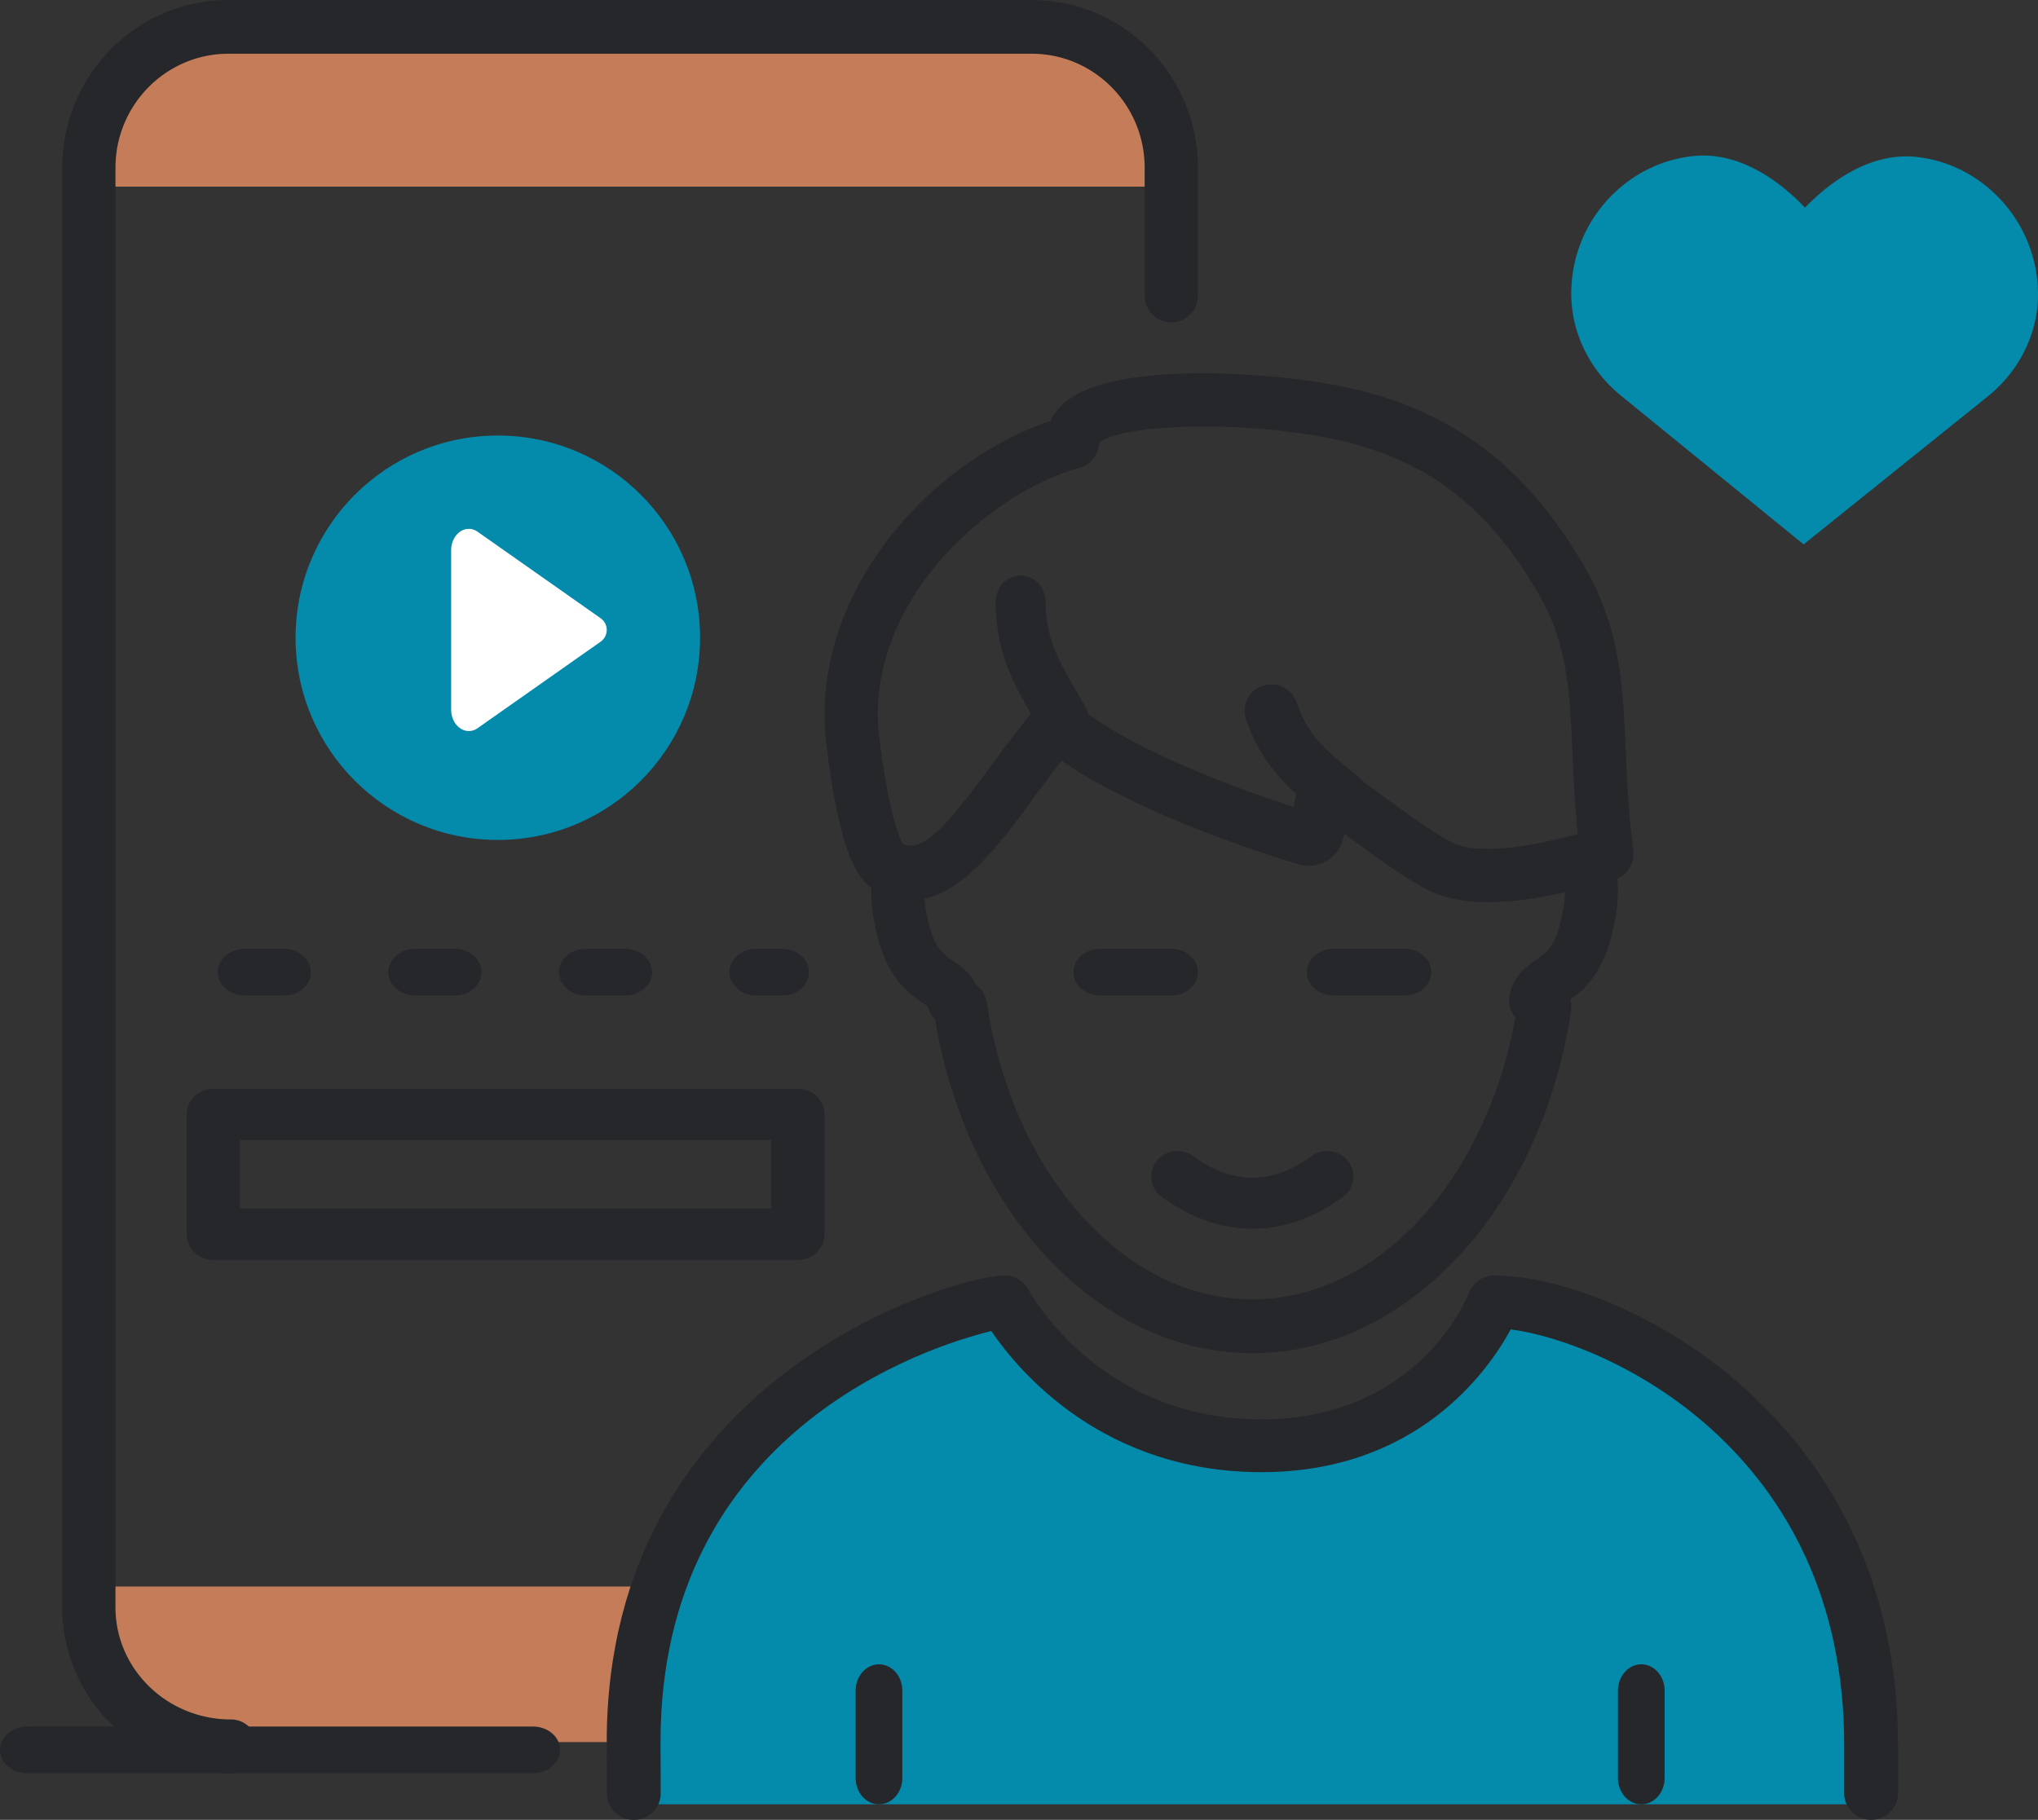 <svg xmlns="http://www.w3.org/2000/svg" width="262" height="234" viewBox="0 0 131 117"><rect x="0" y="0" width="131" height="117" fill="#333333" stroke="none"/><g><g><g><path fill="#c57c59" d="M42.03 112H12.944C8.366 112 5 108.387 5 103.904V102h38c-.582 3.422-.97 6.834-.97 10"/></g><g><path fill="#c57c59" d="M67.092 2H13.064C9.163 2 6 5.312 6 9.4V12h70v-.669C76 6.178 72.011 2 67.092 2"/></g><g><path fill="#26272a" d="M14.836 114C8.86 114 4 109.219 4 103.342V10.779C4 4.835 8.79 0 14.679 0H66.32C72.21 0 77 4.835 77 10.78V19a1.72 1.72 0 0 1-1.71 1.727A1.72 1.72 0 0 1 73.577 19v-8.22c0-4.04-3.255-7.325-7.257-7.325H14.68c-4 0-7.257 3.285-7.257 7.324v92.563c0 3.971 3.326 7.203 7.414 7.203.944 0 1.71.774 1.71 1.728a1.72 1.72 0 0 1-1.71 1.727"/></g><g><path fill="#26272a" d="M34.258 114H1.742C.78 114 0 113.328 0 112.5s.78-1.5 1.742-1.5h32.516c.962 0 1.742.672 1.742 1.5s-.78 1.5-1.742 1.5"/></g><g><path fill="#048aab" d="M119 116v-3.187C119 91.071 100.672 84 94.949 84c0 0-3.423 9.36-14.87 9.36-11.505 0-16.396-9.36-16.396-9.36C61.012 84 40 89.927 40 112.614l.013 3.386H119"/></g><g><path fill="#26272a" d="M56.5 116c-.828 0-1.5-.756-1.5-1.688v-5.624c0-.932.672-1.688 1.5-1.688s1.5.756 1.5 1.688v5.624c0 .932-.672 1.688-1.5 1.688"/></g><g><path fill="#26272a" d="M105.5 116c-.828 0-1.5-.756-1.5-1.688v-5.624c0-.932.672-1.688 1.5-1.688s1.5.756 1.5 1.688v5.624c0 .932-.672 1.688-1.5 1.688"/></g><g><path fill="#26272a" d="M120.271 117c-.954 0-1.729-.76-1.729-1.697v-3.125c0-19.113-15.434-25.94-21.435-26.709-1.48 2.724-6.042 9.177-16.024 9.177-10.148 0-15.57-6.436-17.364-9.072-4.074.99-21.261 6.465-21.261 26.406l.012 3.317c.004.937-.767 1.7-1.722 1.703h-.006c-.952 0-1.726-.756-1.73-1.69L39 111.987C39 88.33 61.538 82 64.575 82c.643 0 1.235.352 1.532.912.182.336 4.63 8.34 14.976 8.34 10.199 0 13.317-8.056 13.347-8.137.25-.67.898-1.115 1.624-1.115C103.69 82 122 90.684 122 112.178v3.125c0 .937-.775 1.697-1.729 1.697"/></g><g><path fill="#26272a" d="M91.812 57.234c-1.393-.697-3.214-2.03-4.678-3.1-.23-.17-.478-.351-.718-.525-.129.609-.396 1.25-1.031 1.677-.334.225-1.043.556-2.039.248-3.893-1.205-10.68-3.577-15.105-6.627-.613.777-1.215 1.595-1.804 2.394-2.792 3.797-5.947 8.095-9.94 6.018-1.62-.539-2.623-3.384-3.375-9.412-1.176-9.395 6.339-18.12 14.39-20.84.201-.434.508-.831.907-1.173 3.222-2.752 13.386-1.92 17.527-1.117 7.098 1.376 11.994 4.957 15.876 11.61 2.328 3.989 2.49 7.619 2.679 11.823.084 1.898.18 4.05.485 6.487a1.714 1.714 0 0 1-1.364 1.894c-.165.033-.437.108-.793.204-1.651.445-4.478 1.205-7.155 1.205-1.39 0-2.738-.205-3.862-.766zm-6.307-7.852c.206 0 .416.028.629.08.618.157 1.26.612 3.026 1.904 1.36.996 3.052 2.234 4.186 2.8 1.936.969 6.026-.004 8.07-.543-.193-1.95-.271-3.689-.342-5.26-.182-4.058-.313-6.99-2.215-10.248-3.385-5.802-7.443-8.783-13.565-9.972-6.119-1.184-13.54-.795-14.643.345a1.715 1.715 0 0 1-1.258 1.588c-5.944 1.639-13.946 8.782-12.868 17.404.605 4.843 1.283 6.378 1.502 6.768 1.342.69 3.109-1.528 5.647-4.978.95-1.291 1.933-2.627 2.996-3.846a1.714 1.714 0 0 1 2.39-.19c2.619 2.18 7.719 4.578 14.107 6.647.086-.724.291-1.55 1.05-2.093a2.192 2.192 0 0 1 1.288-.406z"/></g><g><path fill="#26272a" d="M86.286 53c-.438 0-.876-.165-1.211-.495-.22-.217-.494-.43-.79-.67-1.256-1.009-3.154-2.533-4.196-5.613a1.68 1.68 0 0 1 1.082-2.134c.898-.297 1.87.183 2.168 1.066.73 2.153 1.995 3.17 3.113 4.07.396.316.752.609 1.046.896.67.66.67 1.727 0 2.385-.335.33-.773.495-1.212.495"/></g><g><path fill="#26272a" d="M68.396 48c-.554 0-1.092-.3-1.39-.836a53.341 53.341 0 0 0-.593-1.035C65.227 44.09 64 41.984 64 38.677c0-.926.719-1.677 1.605-1.677s1.605.751 1.605 1.677c0 2.366.859 3.842 1.946 5.709.21.36.42.723.628 1.097.444.801.182 1.827-.584 2.291-.254.153-.53.226-.804.226"/></g><g><path fill="#048aab" d="M32 28c-7.18 0-13 5.82-13 12.999C19 48.179 24.82 54 32 54s13-5.82 13-13.001C45 33.819 39.18 28 32 28"/></g><g><path fill="#fff" d="M38.613 39.75a.92.92 0 0 1 0 1.5l-7.909 5.562c-.758.533-1.704-.132-1.704-1.198V35.386c0-1.066.946-1.731 1.704-1.198l3.635 2.557 4.274 3.005"/></g><g><path fill="#26272a" d="M13.708 81C12.765 81 12 80.26 12 79.35v-7.7c0-.91.765-1.65 1.708-1.65h37.584c.943 0 1.708.74 1.708 1.65v7.7c0 .91-.765 1.65-1.708 1.65zm1.709-3.3h34.156v-4.4H15.417z"/></g><g><path fill="#26272a" d="M48.612 64c-.953 0-1.727-.672-1.727-1.5s.774-1.5 1.727-1.5h1.66c.954 0 1.728.672 1.728 1.5s-.774 1.5-1.727 1.5zm-8.425 0h-2.534c-.955 0-1.73-.672-1.73-1.5s.775-1.5 1.73-1.5h2.534c.956 0 1.73.672 1.73 1.5s-.774 1.5-1.73 1.5zm-10.961 0h-2.533c-.957 0-1.73-.672-1.73-1.5s.773-1.5 1.73-1.5h2.533c.955 0 1.73.672 1.73 1.5s-.775 1.5-1.73 1.5zm-10.97 0h-2.529C14.774 64 14 63.328 14 62.5s.774-1.5 1.727-1.5h2.529c.953 0 1.727.672 1.727 1.5S19.21 64 18.256 64z"/></g><g><path fill="#26272a" d="M61.297 66c-.796 0-1.509-.546-1.667-1.334l1.67-.317-1.671.315c-.003.027-.186-.09-.325-.185-.83-.567-2.22-1.516-2.907-4.286-.35-1.42-.47-2.671-.354-3.718.1-.907.94-1.564 1.873-1.465.936.097 1.61.911 1.51 1.818-.052.462-.045 1.285.28 2.595.385 1.555.927 1.926 1.556 2.354.577.395 1.452.991 1.706 2.255.181.894-.42 1.761-1.342 1.936-.11.022-.221.032-.329.032"/></g><g><path fill="#26272a" d="M98.698 66c-.114 0-.23-.011-.347-.034-.922-.176-1.498-1.092-1.318-1.99.255-1.27 1.127-1.87 1.706-2.267.628-.43 1.17-.802 1.556-2.367.456-1.853.3-2.761.167-3.137-.307-.865.162-1.811 1.05-2.111.884-.305 1.857.157 2.164 1.024.455 1.278.43 2.96-.073 5-.686 2.783-2.076 3.736-2.906 4.306-.138.094-.326.223-.373.277-.158.786-.842 1.299-1.626 1.299"/></g><g><path fill="#26272a" d="M80.5 87c-9.951 0-18.565-9.257-20.48-22.012a1.731 1.731 0 0 1 1.452-1.968 1.733 1.733 0 0 1 1.966 1.455c1.66 11.046 8.835 19.064 17.063 19.064 8.225 0 15.401-8.018 17.061-19.065a1.724 1.724 0 0 1 1.967-1.454 1.731 1.731 0 0 1 1.452 1.97C99.063 77.742 90.45 87 80.5 87"/></g><g><path fill="#26272a" d="M75.286 64h-4.572C69.768 64 69 63.328 69 62.5s.768-1.5 1.714-1.5h4.572c.946 0 1.714.672 1.714 1.5s-.768 1.5-1.714 1.5"/></g><g><path fill="#26272a" d="M90.286 64h-4.572C84.768 64 84 63.328 84 62.5s.768-1.5 1.714-1.5h4.572c.946 0 1.714.672 1.714 1.5s-.768 1.5-1.714 1.5"/></g><g><path fill="#26272a" d="M80.5 79c-1.988 0-4.005-.71-5.832-2.055a1.606 1.606 0 0 1-.325-2.295 1.72 1.72 0 0 1 2.365-.316c2.505 1.843 5.081 1.842 7.585 0 .744-.55 1.8-.405 2.364.316a1.606 1.606 0 0 1-.325 2.295C84.505 78.29 82.488 79 80.5 79"/></g><g><path fill="#048aab" d="M131 18.855a9.357 9.357 0 0 0-.022-.532c-.286-4.289-3.646-7.821-7.847-8.239-2.783-.277-5.334 1.428-7.11 3.266-1.76-1.853-4.3-3.58-7.088-3.325-4.04.372-7.362 3.626-7.864 7.727a9.425 9.425 0 0 0-.069 1.081c-.018 2.573 1.213 4.993 3.187 6.6L115.934 35l11.836-9.512c1.999-1.606 3.254-4.04 3.23-6.633"/></g></g></g></svg>